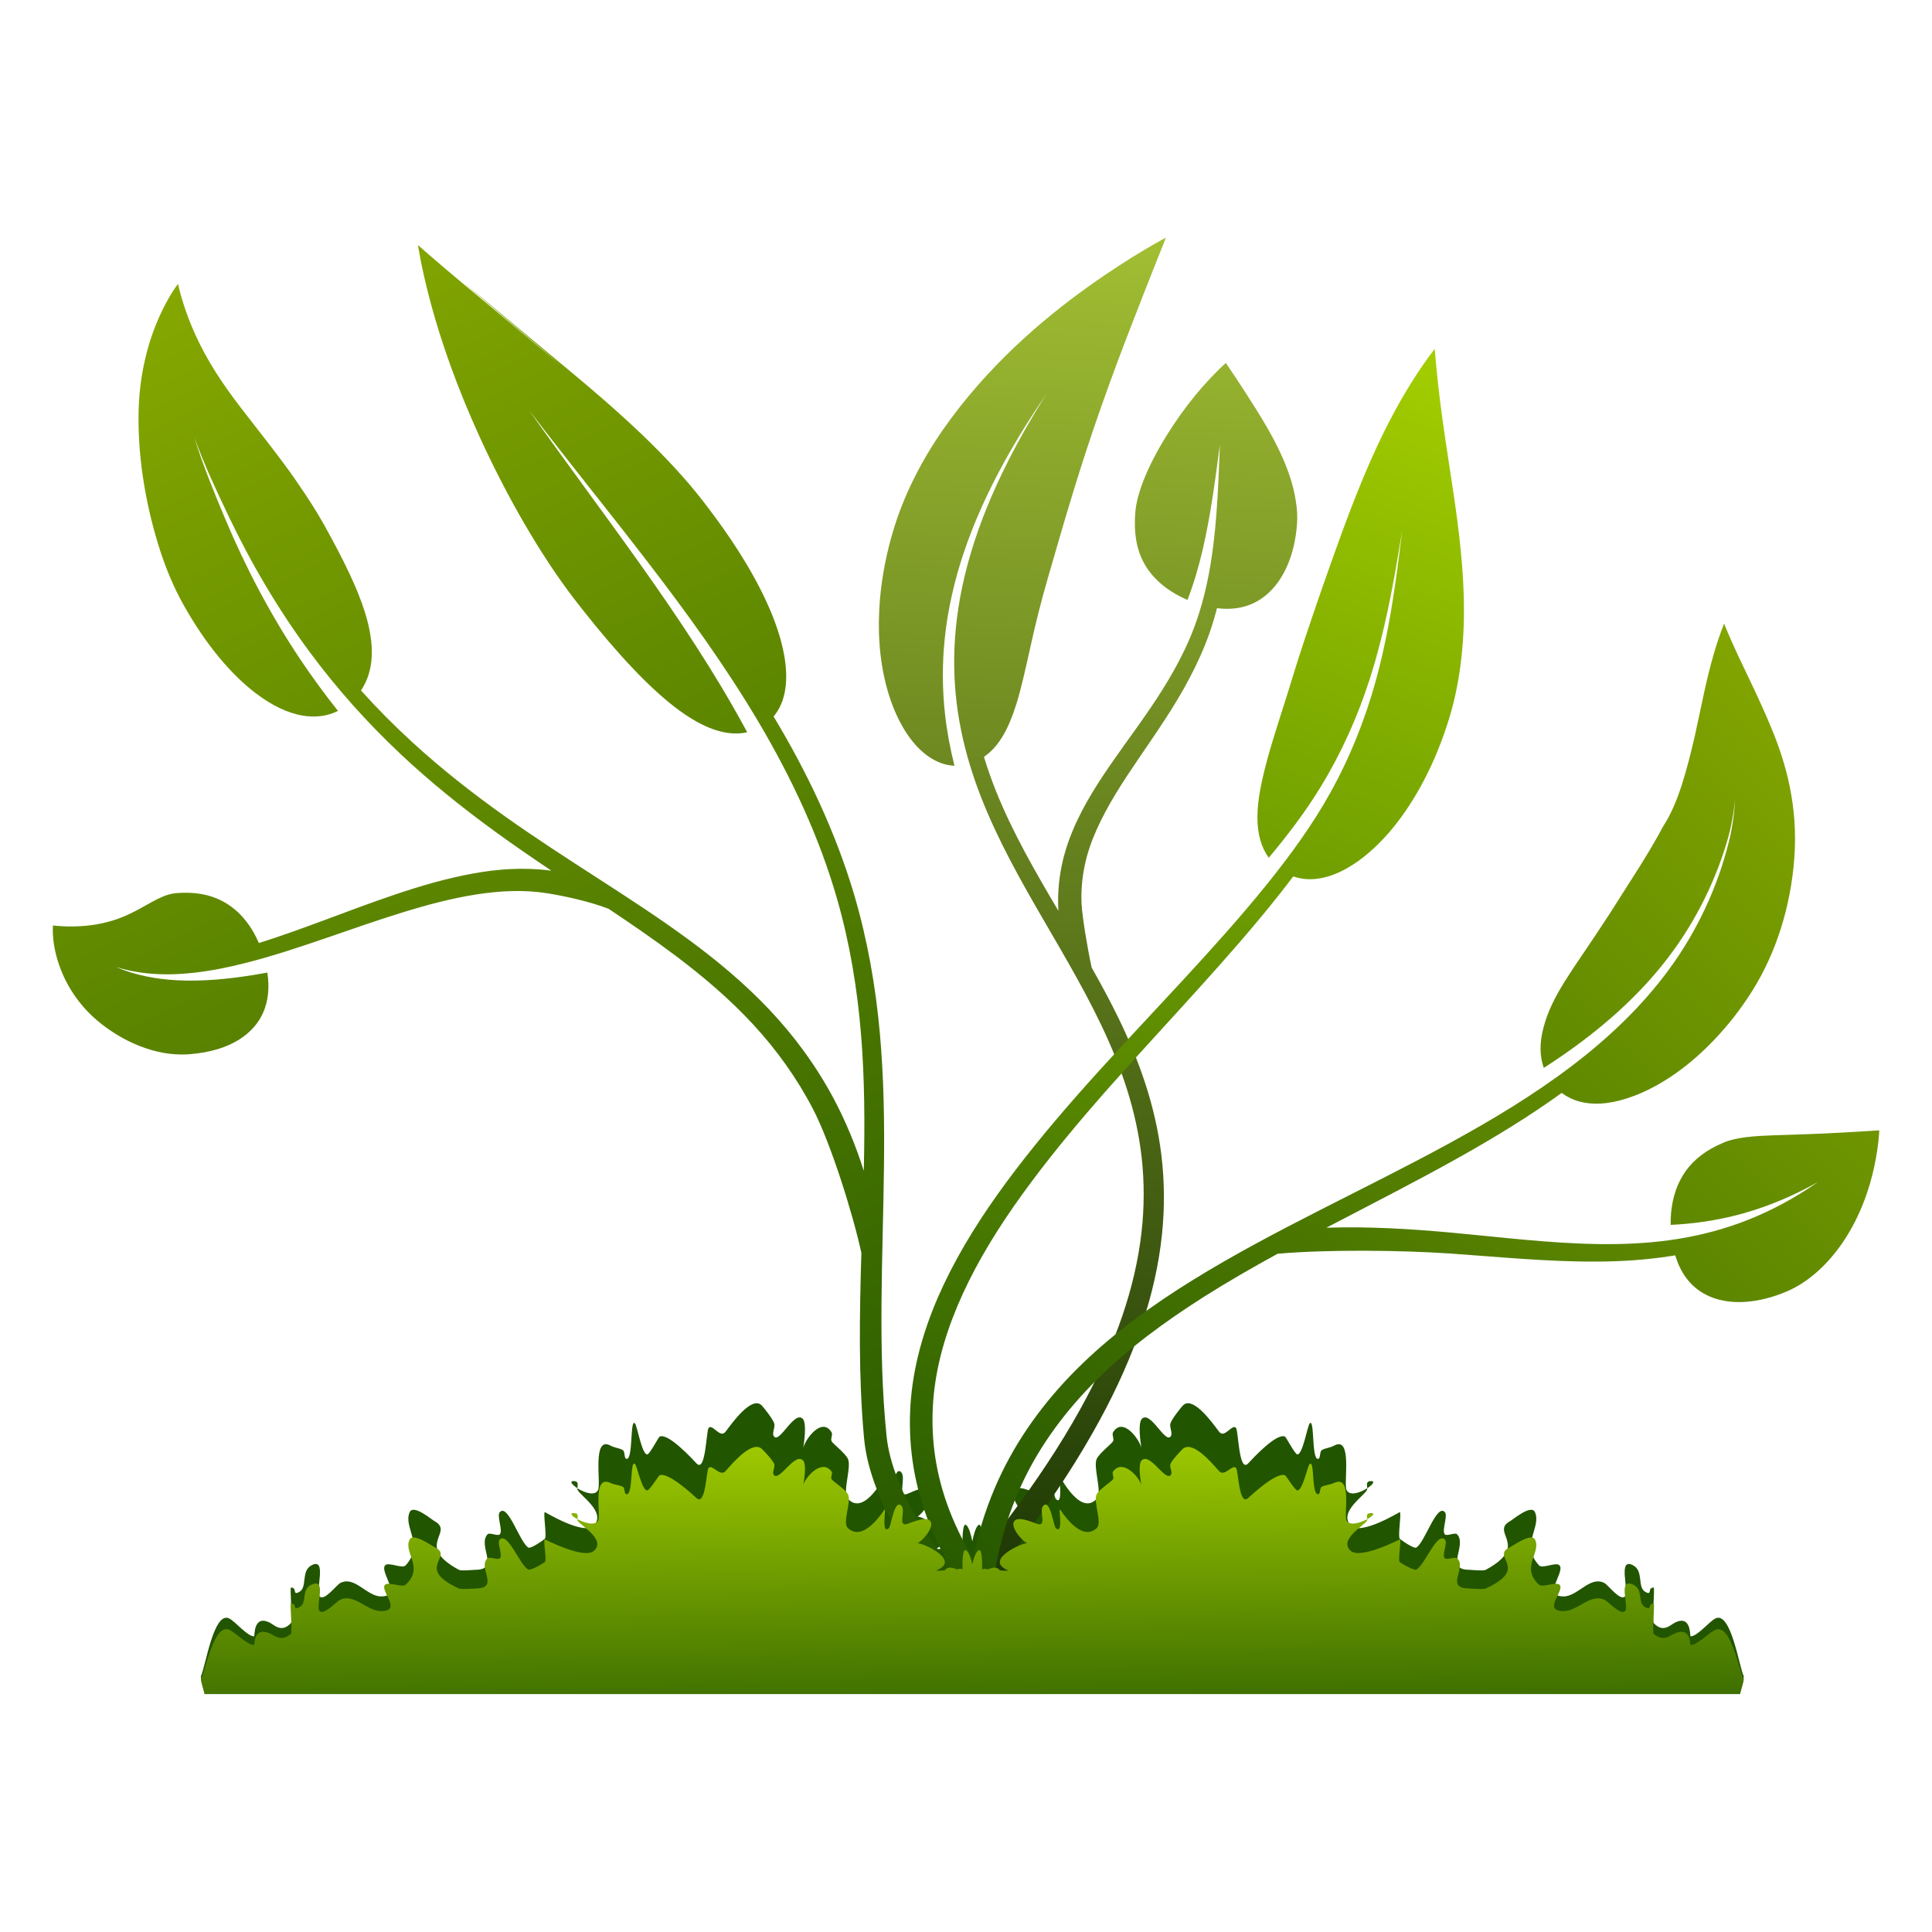 <?xml version="1.0" encoding="UTF-8" standalone="no"?>
<!-- Created with Inkscape (http://www.inkscape.org/) -->

<svg
   xmlns:dc="http://purl.org/dc/elements/1.1/"
   xmlns:cc="http://creativecommons.org/ns#"
   xmlns:rdf="http://www.w3.org/1999/02/22-rdf-syntax-ns#"
   xmlns:svg="http://www.w3.org/2000/svg"
   xmlns="http://www.w3.org/2000/svg"
   xmlns:xlink="http://www.w3.org/1999/xlink"
   xmlns:sodipodi="http://sodipodi.sourceforge.net/DTD/sodipodi-0.dtd"
   xmlns:inkscape="http://www.inkscape.org/namespaces/inkscape"
   width="500mm"
   height="500mm"
   viewBox="0 0 1771.653 1771.653"
   id="svg2"
   version="1.1"
   inkscape:version="0.91 r13725"
   sodipodi:docname="growing_grow_110120173.svg">
  <defs
     id="defs4">
    <inkscape:path-effect
       effect="skeletal"
       id="path-effect11312"
       is_visible="true"
       pattern="m 333.495,-1.648 c -38.238,0 -55.037,13.628 -58.406,31.64 l 108.955,7.095 -2.934,0.191 0.07,-0.005 -341.617,-0.035 0.492,11.813 235.094,-4.262 0.095,0.463 0.009,-0.001 c 3.702,17.628 20.553,30.873 58.243,30.873 43.224,0 107.404,-38.886 107.404,-38.886 0,0 -64.18,-38.886 -107.404,-38.886 z"
       copytype="single_stretched"
       prop_scale="1"
       scale_y_rel="false"
       spacing="0"
       normal_offset="0"
       tang_offset="0"
       prop_units="false"
       vertical_pattern="false"
       fuse_tolerance="0" />
    <inkscape:path-effect
       effect="skeletal"
       id="path-effect11303"
       is_visible="true"
       pattern="m 288.988,3.297 c -38.238,0 -55.037,13.628 -58.406,31.64 l 108.955,7.095 -2.934,0.191 0.07,-0.005 -341.617,-0.035 0.492,11.813 235.094,-4.262 0.095,0.463 0.009,-10e-4 c 3.702,17.628 20.553,30.873 58.243,30.873 43.224,0 107.404,-38.886 107.404,-38.886 0,0 -64.18,-38.886 -107.404,-38.886 z"
       copytype="single_stretched"
       prop_scale="1"
       scale_y_rel="false"
       spacing="0"
       normal_offset="0"
       tang_offset="0"
       prop_units="false"
       vertical_pattern="false"
       fuse_tolerance="0" />
    <inkscape:path-effect
       effect="skeletal"
       id="path-effect11222"
       is_visible="true"
       pattern="m -505.675,454.588 c -38.238,0 -55.037,13.628 -58.406,31.64 l 108.955,7.095 -2.934,0.191 0.07,-0.005 -341.617,-0.035 0.492,11.813 235.094,-4.262 0.095,0.463 0.009,-10e-4 c 3.702,17.628 20.553,30.873 58.243,30.873 43.224,0 107.404,-38.886 107.404,-38.886 0,0 -64.18,-38.886 -107.404,-38.886 z"
       copytype="single_stretched"
       prop_scale="1"
       scale_y_rel="false"
       spacing="0"
       normal_offset="0"
       tang_offset="0"
       prop_units="false"
       vertical_pattern="false"
       fuse_tolerance="0" />
    <inkscape:path-effect
       effect="spiro"
       id="path-effect11220"
       is_visible="true" />
    <inkscape:path-effect
       fuse_tolerance="0"
       vertical_pattern="false"
       prop_units="false"
       tang_offset="0"
       normal_offset="0"
       spacing="0"
       scale_y_rel="false"
       prop_scale="1"
       copytype="single_stretched"
       pattern="m -797.078,463.913 c -38.238,0 -55.037,13.628 -58.406,31.64 l 108.955,7.095 -2.934,0.191 0.07,-0.005 -341.617,-0.035 0.492,11.813 235.094,-4.262 0.095,0.463 0.009,-0.001 c 3.702,17.628 20.553,30.873 58.243,30.873 43.224,0 107.404,-38.886 107.404,-38.886 0,0 -64.18,-38.886 -107.404,-38.886 z"
       is_visible="true"
       id="path-effect11216"
       effect="skeletal" />
    <inkscape:path-effect
       is_visible="true"
       id="path-effect11214"
       effect="spiro" />
    <inkscape:path-effect
       effect="skeletal"
       id="path-effect11205"
       is_visible="true"
       pattern="m -675.855,487.225 c -38.238,0 -55.037,13.628 -58.406,31.64 l 108.955,7.095 -2.934,0.191 0.07,-0.005 -341.617,-0.035 0.492,11.813 235.094,-4.262 0.095,0.463 0.009,-10e-4 c 3.702,17.628 20.553,30.873 58.243,30.873 43.224,0 107.404,-38.886 107.404,-38.886 0,0 -64.18,-38.886 -107.404,-38.886 z"
       copytype="single_stretched"
       prop_scale="1"
       scale_y_rel="false"
       spacing="0"
       normal_offset="0"
       tang_offset="0"
       prop_units="false"
       vertical_pattern="false"
       fuse_tolerance="0" />
    <inkscape:path-effect
       effect="spiro"
       id="path-effect11203"
       is_visible="true" />
    <inkscape:path-effect
       effect="skeletal"
       id="path-effect11194"
       is_visible="true"
       pattern="m 247.309,-37.3 c -38.238,0 -55.037,13.628 -58.406,31.64 l 108.955,7.095 -2.934,0.191 0.07,-0.005 -341.617,-0.035 0.492,11.813 235.094,-4.262 0.095,0.463 0.009,-0.001 c 3.702,17.628 20.553,30.873 58.243,30.873 43.224,0 107.404,-38.886 107.404,-38.886 0,0 -64.18,-38.886 -107.404,-38.886 z"
       copytype="single_stretched"
       prop_scale="1"
       scale_y_rel="false"
       spacing="0"
       normal_offset="0"
       tang_offset="0"
       prop_units="false"
       vertical_pattern="false"
       fuse_tolerance="0" />
    <inkscape:path-effect
       effect="spiro"
       id="path-effect11192"
       is_visible="true" />
    <inkscape:path-effect
       effect="skeletal"
       id="path-effect11183"
       is_visible="true"
       pattern="m 349.882,-305.39 c -38.238,0 -55.037,13.628 -58.406,31.64 l 108.955,7.095 -2.934,0.191 0.07,-0.005 -341.617,-0.035 0.492,11.813 235.094,-4.262 0.095,0.463 0.009,-10e-4 c 3.702,17.628 20.553,30.873 58.243,30.873 43.224,0 107.404,-38.886 107.404,-38.886 0,0 -64.18,-38.886 -107.404,-38.886 z"
       copytype="single_stretched"
       prop_scale="1"
       scale_y_rel="false"
       spacing="0"
       normal_offset="0"
       tang_offset="0"
       prop_units="false"
       vertical_pattern="false"
       fuse_tolerance="0" />
    <inkscape:path-effect
       effect="spiro"
       id="path-effect11181"
       is_visible="true" />
    <inkscape:path-effect
       effect="skeletal"
       id="path-effect11172"
       is_visible="true"
       pattern="m -74.4,-338.027 c -38.238,0 -55.037,13.628 -58.406,31.64 l 108.955,7.095 -2.934,0.191 0.07,-0.005 -341.617,-0.035 0.492,11.813 235.094,-4.262 0.095,0.463 0.009,-10e-4 c 3.702,17.628 20.553,30.873 58.243,30.873 43.224,0 107.404,-38.886 107.404,-38.886 0,0 -64.18,-38.886 -107.404,-38.886 z"
       copytype="single_stretched"
       prop_scale="1"
       scale_y_rel="false"
       spacing="0"
       normal_offset="0"
       tang_offset="0"
       prop_units="false"
       vertical_pattern="false"
       fuse_tolerance="0" />
    <inkscape:path-effect
       effect="spiro"
       id="path-effect11170"
       is_visible="true" />
    <inkscape:path-effect
       effect="skeletal"
       id="path-effect11161"
       is_visible="true"
       pattern="m 321.908,480.231 c -38.238,0 -55.037,13.628 -58.406,31.64 l 108.955,7.095 -2.934,0.191 0.07,-0.005 -341.617,-0.035 0.492,11.813 235.094,-4.262 0.095,0.463 0.009,-0.001 c 3.702,17.628 20.553,30.873 58.243,30.873 43.224,0 107.404,-38.886 107.404,-38.886 0,0 -64.18,-38.886 -107.404,-38.886 z"
       copytype="single_stretched"
       prop_scale="1"
       scale_y_rel="false"
       spacing="0"
       normal_offset="0"
       tang_offset="0"
       prop_units="false"
       vertical_pattern="false"
       fuse_tolerance="0" />
    <inkscape:path-effect
       effect="spiro"
       id="path-effect11159"
       is_visible="true" />
    <inkscape:path-effect
       effect="skeletal"
       id="path-effect11150"
       is_visible="true"
       pattern="m -60.412,-829.915 c -38.238,0 -55.037,13.628 -58.406,31.64 l 108.955,7.095 -2.934,0.191 0.07,-0.005 -341.617,-0.035 0.492,11.813 235.094,-4.262 0.095,0.463 0.009,-10e-4 c 3.702,17.628 20.553,30.873 58.243,30.873 43.224,0 107.404,-38.886 107.404,-38.886 0,0 -64.18,-38.886 -107.404,-38.886 z"
       copytype="single_stretched"
       prop_scale="1"
       scale_y_rel="false"
       spacing="0"
       normal_offset="0"
       tang_offset="0"
       prop_units="false"
       vertical_pattern="false"
       fuse_tolerance="0" />
    <inkscape:path-effect
       effect="spiro"
       id="path-effect11148"
       is_visible="true" />
    <inkscape:path-effect
       effect="skeletal"
       id="path-effect11139"
       is_visible="true"
       pattern="m -370.465,-368.333 c -38.238,0 -55.037,13.628 -58.406,31.64 l 108.955,7.095 -2.934,0.191 0.07,-0.005 -341.617,-0.035 0.492,11.813 235.094,-4.262 0.095,0.463 0.009,-10e-4 c 3.702,17.628 20.553,30.873 58.243,30.873 43.224,0 107.404,-38.886 107.404,-38.886 0,0 -64.18,-38.886 -107.404,-38.886 z"
       copytype="single_stretched"
       prop_scale="1"
       scale_y_rel="false"
       spacing="0"
       normal_offset="0"
       tang_offset="0"
       prop_units="false"
       vertical_pattern="false"
       fuse_tolerance="0" />
    <inkscape:path-effect
       effect="spiro"
       id="path-effect11137"
       is_visible="true" />
    <inkscape:path-effect
       effect="skeletal"
       id="path-effect11128"
       is_visible="true"
       pattern="m 293.933,0 c -38.238,0 -55.037,13.628 -58.406,31.64 l 108.955,7.095 -2.934,0.191 0.07,-0.005 L 0,38.886 0.492,50.699 235.586,46.437 l 0.095,0.463 0.009,-10e-4 c 3.702,17.628 20.553,30.873 58.243,30.873 43.224,0 107.404,-38.886 107.404,-38.886 0,0 -64.18,-38.886 -107.404,-38.886 z"
       copytype="single_stretched"
       prop_scale="1"
       scale_y_rel="false"
       spacing="0"
       normal_offset="0"
       tang_offset="0"
       prop_units="false"
       vertical_pattern="false"
       fuse_tolerance="0" />
    <inkscape:path-effect
       effect="skeletal"
       id="path-effect3458"
       is_visible="true"
       pattern="M 0,41.903 1e-5,0 321.736,20.951 Z"
       copytype="single_stretched"
       prop_scale="1"
       scale_y_rel="false"
       spacing="0"
       normal_offset="0"
       tang_offset="0"
       prop_units="false"
       vertical_pattern="false"
       fuse_tolerance="0" />
    <inkscape:path-effect
       effect="skeletal"
       id="path-effect3439"
       is_visible="true"
       pattern="m 132.98,633.411 -371.509,-10e-6 185.754,-321.736 z"
       copytype="single_stretched"
       prop_scale="1"
       scale_y_rel="false"
       spacing="0"
       normal_offset="0"
       tang_offset="0"
       prop_units="false"
       vertical_pattern="false"
       fuse_tolerance="0" />
    <inkscape:path-effect
       effect="skeletal"
       id="path-effect3421"
       is_visible="true"
       pattern="m 284.754,-107.4 c -38.238,0 -55.037,13.628 -58.406,31.64 l 108.955,7.095 -2.934,0.191 0.07,-0.005 -157.451,-0.035 0.492,11.813 50.928,-4.262 0.095,0.463 0.009,-0.001 c 3.702,17.628 20.553,30.873 58.243,30.873 43.224,0 78.264,-38.886 78.264,-38.886 5e-5,0 -35.04,-38.886 -78.264,-38.886 z"
       copytype="single_stretched"
       prop_scale="1"
       scale_y_rel="false"
       spacing="0"
       normal_offset="0"
       tang_offset="0"
       prop_units="false"
       vertical_pattern="false"
       fuse_tolerance="0" />
    <inkscape:path-effect
       effect="skeletal"
       id="path-effect3412"
       is_visible="true"
       pattern="m 283.828,-146.286 c -38.238,0 -55.037,13.628 -58.406,31.64 l 108.955,7.095 -2.934,0.191 0.07,-0.005 -157.451,-0.035 0.492,11.813 50.928,-4.262 0.095,0.463 0.009,-0.001 c 3.702,17.628 20.553,30.873 58.243,30.873 43.224,0 78.264,-38.886 78.264,-38.886 5e-5,0 -35.04,-38.886 -78.264,-38.886 z"
       copytype="single_stretched"
       prop_scale="1"
       scale_y_rel="false"
       spacing="0"
       normal_offset="0"
       tang_offset="0"
       prop_units="false"
       vertical_pattern="false"
       fuse_tolerance="0" />
    <inkscape:path-effect
       effect="skeletal"
       id="path-effect3403"
       is_visible="true"
       pattern="m 354.27,31.479 c -38.238,0 -55.037,13.628 -58.406,31.64 l 108.955,7.095 -2.934,0.191 0.07,-0.005 -157.451,-0.035 0.492,11.813 50.928,-4.262 0.095,0.463 0.009,-0.001 c 3.702,17.628 20.553,30.873 58.243,30.873 43.224,0 78.264,-38.886 78.264,-38.886 5e-5,0 -35.04,-38.886 -78.264,-38.886 z"
       copytype="single_stretched"
       prop_scale="1"
       scale_y_rel="false"
       spacing="0"
       normal_offset="0"
       tang_offset="0"
       prop_units="false"
       vertical_pattern="false"
       fuse_tolerance="0" />
    <inkscape:path-effect
       effect="skeletal"
       id="path-effect3394"
       is_visible="true"
       pattern="m 314.532,-153.888 c -38.238,0 -55.037,13.628 -58.406,31.64 l 108.955,7.095 -2.934,0.191 0.07,-0.005 -157.451,-0.035 0.492,11.813 50.928,-4.262 0.095,0.463 0.009,-0.001 c 3.702,17.628 20.553,30.873 58.243,30.873 43.224,0 78.264,-38.886 78.264,-38.886 5e-5,0 -35.04,-38.886 -78.264,-38.886 z"
       copytype="single_stretched"
       prop_scale="1"
       scale_y_rel="false"
       spacing="0"
       normal_offset="0"
       tang_offset="0"
       prop_units="false"
       vertical_pattern="false"
       fuse_tolerance="0" />
    <inkscape:path-effect
       effect="skeletal"
       id="path-effect3373"
       is_visible="true"
       pattern="m 146.993,-66.662 c -71.924,0 -103.522,25.634 -109.859,59.514 L 242.073,6.198 37.034,19.551 c 6.094,34.155 37.641,60.072 109.959,60.072 81.303,0 147.211,-73.143 147.211,-73.143 0,0 -65.908,-73.143 -147.211,-73.143 z"
       copytype="single_stretched"
       prop_scale="1"
       scale_y_rel="false"
       spacing="0"
       normal_offset="0"
       tang_offset="0"
       prop_units="false"
       vertical_pattern="false"
       fuse_tolerance="0" />
    <inkscape:path-effect
       effect="skeletal"
       id="path-effect3364"
       is_visible="true"
       pattern="m 154.4,-73.143 c -71.924,0 -103.522,25.634 -109.859,59.514 L 249.48,-0.283 44.441,13.07 c 6.094,34.155 37.641,60.072 109.959,60.072 81.303,0 147.211,-73.143 147.211,-73.143 0,0 -65.908,-73.143 -147.211,-73.143 z"
       copytype="single_stretched"
       prop_scale="1"
       scale_y_rel="false"
       spacing="0"
       normal_offset="0"
       tang_offset="0"
       prop_units="false"
       vertical_pattern="false"
       fuse_tolerance="0" />
    <inkscape:path-effect
       effect="skeletal"
       id="path-effect3355"
       is_visible="true"
       pattern="m 173.843,-121.288 c -71.924,0 -103.522,25.634 -109.859,59.514 l 204.939,13.346 -205.039,13.354 c 6.094,34.155 37.641,60.072 109.959,60.072 81.303,0 147.211,-73.143 147.211,-73.143 0,0 -65.908,-73.143 -147.211,-73.143 z"
       copytype="single_stretched"
       prop_scale="1"
       scale_y_rel="false"
       spacing="0"
       normal_offset="0"
       tang_offset="0"
       prop_units="false"
       vertical_pattern="false"
       fuse_tolerance="0" />
    <linearGradient
       inkscape:collect="always"
       xlink:href="#linearGradient11503"
       id="linearGradient11509"
       x1="91.623"
       y1="-877.449"
       x2="53.447"
       y2="-121.559"
       gradientUnits="userSpaceOnUse" />
    <linearGradient
       inkscape:collect="always"
       id="linearGradient11503">
      <stop
         style="stop-color:#abc837;stop-opacity:1"
         offset="0"
         id="stop11505" />
      <stop
         style="stop-color:#112b00;stop-opacity:1"
         offset="1"
         id="stop11507" />
    </linearGradient>
    <linearGradient
       inkscape:collect="always"
       xlink:href="#linearGradient11495"
       id="linearGradient11501"
       x1="292.049"
       y1="-801.097"
       x2="57.264"
       y2="-150.191"
       gradientUnits="userSpaceOnUse" />
    <linearGradient
       inkscape:collect="always"
       id="linearGradient11495">
      <stop
         style="stop-color:#aad400;stop-opacity:1"
         offset="0"
         id="stop11497" />
      <stop
         style="stop-color:#225500;stop-opacity:1"
         offset="1"
         id="stop11499" />
    </linearGradient>
    <linearGradient
       inkscape:collect="always"
       xlink:href="#linearGradient11487"
       id="linearGradient11493"
       x1="-288.231"
       y1="-846.908"
       x2="36.267"
       y2="-155.917"
       gradientUnits="userSpaceOnUse" />
    <linearGradient
       inkscape:collect="always"
       id="linearGradient11487">
      <stop
         style="stop-color:#88aa00;stop-opacity:1"
         offset="0"
         id="stop11489" />
      <stop
         style="stop-color:#225500;stop-opacity:1"
         offset="1"
         id="stop11491" />
    </linearGradient>
    <linearGradient
       inkscape:collect="always"
       xlink:href="#linearGradient11487"
       id="linearGradient11517"
       x1="494.383"
       y1="-610.215"
       x2="41.994"
       y2="-155.917"
       gradientUnits="userSpaceOnUse" />
    <linearGradient
       inkscape:collect="always"
       xlink:href="#linearGradient10951"
       id="linearGradient11529"
       gradientUnits="userSpaceOnUse"
       x1="296.182"
       y1="856.105"
       x2="294.596"
       y2="702.253"
       gradientTransform="matrix(1.143,0,0,1.143,-356.689,-1232.366)" />
    <linearGradient
       inkscape:collect="always"
       id="linearGradient10951">
      <stop
         style="stop-color:#225500;stop-opacity:1;"
         offset="0"
         id="stop10953" />
      <stop
         style="stop-color:#aad400;stop-opacity:1"
         offset="1"
         id="stop10955" />
    </linearGradient>
  </defs>
  <sodipodi:namedview
     id="base"
     pagecolor="#ffffff"
     bordercolor="#666666"
     borderopacity="1.0"
     inkscape:pageopacity="0.0"
     inkscape:pageshadow="2"
     inkscape:zoom="0.21731111"
     inkscape:cx="885.82677"
     inkscape:cy="885.82677"
     inkscape:document-units="px"
     inkscape:current-layer="layer1"
     showgrid="false"
     inkscape:snap-bbox="true"
     inkscape:bbox-paths="true"
     inkscape:bbox-nodes="true"
     inkscape:snap-bbox-edge-midpoints="true"
     inkscape:snap-bbox-midpoints="true"
     inkscape:object-paths="true"
     inkscape:object-nodes="false"
     inkscape:snap-global="false"
     inkscape:window-width="1280"
     inkscape:window-height="977"
     inkscape:window-x="-4"
     inkscape:window-y="-4"
     inkscape:window-maximized="1" />
  <g
     inkscape:label="Camada 1"
     inkscape:groupmode="layer"
     id="layer1"
     transform="translate(0,719.291)">
    <g
       transform="matrix(1.907,0,0,1.907,692.425,1397.509)"
       id="g11544">
      <path
         style="opacity:1;fill:#225500;fill-opacity:1;fill-rule:nonzero;stroke:none;stroke-width:3;stroke-linecap:round;stroke-linejoin:miter;stroke-miterlimit:4;stroke-dasharray:none;stroke-dashoffset:0;stroke-opacity:1"
         d="m 0.472,-435.235 c -5.621,0.4 -13.697,12.623 -14.914,13.941 -2.565,2.779 -6.045,-4.115 -7.875,-2.133 -1.211,1.312 -1.352,22.003 -5.908,17.067 -1.635,-1.772 -13.712,-14.975 -17.725,-12.801 -0.488,0.264 -4.795,8.533 -5.906,8.533 -2.604,0 -4.852,-13.787 -5.908,-14.932 -2.435,-2.638 -0.843,17.064 -3.941,17.064 -1.468,0 -0.656,-3.554 -1.969,-4.266 -1.819,-0.986 -3.896,-1.044 -5.906,-2.133 -8.872,-4.806 -4.43,18.131 -5.908,21.335 -1.444,3.128 -6.635,1.327 -9.957,-0.814 -0.008,0.304 0.006,0.59 0.109,0.814 1.314,2.848 13.774,10.682 7.879,17.069 -4.705,5.098 -23.38,-6.403 -23.631,-6.403 -0.95,0 1.042,11.674 0,12.803 -0.522,0.565 -6.728,4.889 -7.879,4.266 -4.118,-2.231 -9.825,-21.359 -13.785,-17.069 -1.641,1.778 1.641,8.893 0,10.671 -0.985,1.067 -4.924,-1.067 -5.908,0 -4.976,5.391 6.273,17.069 -5.908,17.069 -0.876,0 -6.655,0.662 -7.877,0 -21.741,-11.777 -1.686,-17.982 -11.816,-23.47 -1.355,-0.734 -10.02,-8.159 -11.814,-4.27 -3.328,7.211 7.216,15.652 -1.971,25.605 -1.641,1.778 -8.205,-1.778 -9.846,0 -2.87,3.109 8.621,14.934 -1.969,14.934 -6.871,0 -12.785,-10.143 -19.693,-6.401 -1.751,0.948 -7.603,8.83 -9.846,6.401 -2.193,-2.376 3.819,-19.138 -3.941,-14.934 -5.201,2.817 -1.753,10.551 -5.906,12.801 -3.441,1.864 -0.737,-2.133 -3.939,-2.133 -0.587,0 0.817,16.184 0,17.069 -4.442,4.813 -7.928,1.039 -9.846,0 -8.387,-4.543 -7.514,6.398 -7.879,6.398 -3.252,0 -8.786,-6.893 -11.814,-8.533 -7.622,-4.129 -11.556,23.382 -13.785,27.737 0,1.277 0.905,4.796 1.855,8.531 l 282.785,0 22.152,0 2.92,0 0.957,0 1.957,0 11.34,0 0.102,0 93.803,0 0.102,0 11.338,0 1.957,0 0.959,0 2.92,0 22.152,0 282.785,0 c 0.951,-3.735 1.855,-7.254 1.855,-8.531 -2.229,-4.355 -6.165,-31.866 -13.787,-27.737 -3.029,1.641 -8.563,8.533 -11.814,8.533 -0.365,0 0.509,-10.942 -7.879,-6.398 -1.918,1.039 -5.404,4.813 -9.846,0 -0.817,-0.885 0.587,-17.069 0,-17.069 -3.203,0 -0.496,3.997 -3.938,2.133 -4.153,-2.25 -0.707,-9.984 -5.908,-12.801 -7.761,-4.204 -1.746,12.558 -3.939,14.934 -2.242,2.429 -8.095,-5.452 -9.846,-6.401 -6.908,-3.742 -12.822,6.401 -19.693,6.401 -10.59,0 0.901,-11.825 -1.969,-14.934 -1.641,-1.778 -8.205,1.778 -9.846,0 -9.187,-9.953 1.356,-18.393 -1.973,-25.605 -1.795,-3.889 -10.459,3.536 -11.814,4.27 -10.13,5.487 9.924,11.693 -11.816,23.47 -1.222,0.662 -7.001,0 -7.877,0 -12.181,0 -0.931,-11.678 -5.906,-17.069 -0.985,-1.067 -4.926,1.067 -5.91,0 -1.641,-1.778 1.641,-8.893 0,-10.671 -3.96,-4.29 -9.665,14.838 -13.783,17.069 -1.151,0.623 -7.357,-3.7 -7.879,-4.266 -1.042,-1.129 0.95,-12.803 0,-12.803 -0.251,0 -18.927,11.501 -23.633,6.403 -5.895,-6.387 6.565,-14.221 7.879,-17.069 0.103,-0.224 0.117,-0.509 0.109,-0.814 -3.322,2.141 -8.513,3.942 -9.957,0.814 -1.478,-3.204 2.966,-26.14 -5.906,-21.335 -2.011,1.089 -4.089,1.147 -5.908,2.133 -1.313,0.711 -0.501,4.266 -1.969,4.266 -3.099,0 -1.506,-19.702 -3.941,-17.064 -1.056,1.144 -3.302,14.932 -5.906,14.932 -1.111,0 -5.42,-8.269 -5.908,-8.533 -4.013,-2.174 -16.089,11.03 -17.725,12.801 -4.556,4.936 -4.695,-15.755 -5.906,-17.067 -1.83,-1.982 -5.312,4.911 -7.877,2.133 -1.217,-1.318 -9.292,-13.539 -14.912,-13.941 l -0.002,0 c -1.04,-0.073 -1.996,0.257 -2.809,1.138 -0.617,0.668 -5.211,6.264 -5.91,8.536 -0.623,2.024 1.393,4.892 0,6.401 -2.757,2.986 -9.798,-12.851 -13.783,-8.533 -1.914,2.074 -0.623,11.297 -0.186,13.858 -1.234,-4.577 -9.029,-14.888 -13.602,-7.458 -0.728,1.183 0.587,2.993 0,4.266 -0.566,1.227 -6.582,5.728 -7.877,8.533 -1.869,4.049 2.841,16.127 0,19.204 -7.871,8.527 -17.462,-10.668 -17.723,-10.668 -0.612,0 1.705,14.651 -1.971,10.668 -1.06,-1.149 -2.601,-16.382 -5.906,-12.801 -2.367,2.564 1.378,10.666 -1.969,10.666 -1.603,0 -9.206,-4.963 -11.818,-2.133 -2.815,3.05 3.427,11.459 5.908,12.803 -2.869,0 -20.229,9.307 -9.846,14.932 1.842,0.998 -0.616,0.727 -3.41,0.398 -0.012,-0.144 -0.02,-0.377 -0.039,-0.398 -1.562,-1.692 -3.527,-1.235 -5.432,-0.133 -1.065,-0.229 -2.188,-0.605 -2.895,0.103 0.071,-4.1 0.052,-12.871 -2.01,-10.636 -1.209,1.31 -2.084,4.535 -2.709,7.655 -0.625,-3.121 -1.498,-6.346 -2.707,-7.655 -2.062,-2.234 -2.081,6.537 -2.01,10.636 -0.706,-0.709 -1.831,-0.33 -2.896,-0.101 -1.904,-1.102 -3.869,-1.562 -5.432,0.131 -0.019,0.02 -0.027,0.253 -0.039,0.398 -2.795,0.329 -5.253,0.6 -3.41,-0.398 10.383,-5.624 -6.977,-14.932 -9.846,-14.932 2.481,-1.344 8.723,-9.753 5.908,-12.803 -2.612,-2.83 -10.213,2.133 -11.816,2.133 -3.347,0 0.398,-8.102 -1.969,-10.666 -3.305,-3.581 -4.848,11.652 -5.908,12.801 -3.676,3.982 -1.357,-10.668 -1.969,-10.668 -0.26,0 -9.854,19.195 -17.725,10.668 -2.841,-3.077 1.869,-15.155 0,-19.204 -1.294,-2.805 -7.311,-7.306 -7.877,-8.533 -0.587,-1.272 0.728,-3.082 0,-4.266 -4.572,-7.43 -12.368,2.881 -13.602,7.458 0.437,-2.561 1.731,-11.784 -0.184,-13.858 -3.985,-4.317 -11.027,11.52 -13.783,8.533 -1.393,-1.509 0.623,-4.377 0,-6.401 -0.699,-2.272 -5.294,-7.868 -5.91,-8.536 -0.813,-0.881 -1.77,-1.212 -2.811,-1.138 z M 294.359,-394.373 c 2.527,-1.628 3.976,-3.452 1.859,-3.452 -2.693,0 -1.896,2.023 -1.859,3.452 z m -379.805,0 c 0.037,-1.429 0.833,-3.452 -1.859,-3.452 -2.117,0 -0.668,1.823 1.859,3.452 z"
         id="path11540"
         inkscape:connector-curvature="0" />
      <g
         transform="translate(55.356,-167.976)"
         id="g11519">
        <path
           inkscape:connector-curvature="0"
           style="opacity:1;fill:url(#linearGradient11509);fill-opacity:1;fill-rule:nonzero;stroke:none;stroke-width:3;stroke-linecap:round;stroke-linejoin:miter;stroke-miterlimit:4;stroke-dasharray:none;stroke-dashoffset:0;stroke-opacity:1"
           d="m 142.205,-827.768 c 0,0 -15.908,8.227 -37.531,23.678 -22.058,15.761 -48.51,38.347 -69.678,68.662 -10.519,15.15 -18.886,31.626 -23.994,48.779 -0.085,0.284 -0.169,0.568 -0.252,0.852 -5.167,17.663 -6.943,34.059 -6.531,48.277 0.568,18.316 4.907,32.694 10.066,42.594 7.863,15.017 17.82,20.776 26.236,21.107 -2.031,-8.021 -3.562,-16.172 -4.502,-24.4 -1.408,-12.381 -1.442,-24.857 -0.141,-37.141 1.475,-13.873 4.612,-27.438 8.967,-40.496 5.184,-15.542 12.038,-30.378 19.895,-44.555 6.094,-10.995 12.741,-21.613 19.826,-31.916 -6.677,10.561 -12.894,21.402 -18.531,32.57 -7.267,14.395 -13.489,29.348 -18.002,44.83 -3.791,13.004 -6.352,26.386 -7.273,39.9 -0.815,11.962 -0.329,24.012 1.469,35.865 1.689,11.139 4.526,22.091 8.227,32.73 7.265,20.886 17.781,40.476 28.781,59.654 10.976,19.137 22.502,37.998 31.98,57.916 4.718,9.915 8.917,20.089 12.23,30.557 3.383,10.688 5.828,21.683 7.076,32.824 1.339,11.948 1.293,24.046 -0.061,35.992 -1.545,13.639 -4.767,27.064 -9.184,40.061 -5.304,15.609 -12.3,30.613 -20.293,45.031 -9.846,17.76 -21.202,34.654 -33.385,50.9 -5.454,7.273 -10.476,14.918 -14.295,23.168 -3.754,8.111 -6.275,16.863 -6.682,25.791 3.947,-0.105 7.89,-0.15 11.83,-0.137 0.279,-6.859 2.324,-13.937 5.35,-20.793 3.227,-7.264 7.769,-14.273 12.848,-21.24 12.271,-16.667 23.744,-34.095 33.729,-52.48 8.112,-14.928 15.219,-30.57 20.629,-46.932 4.509,-13.635 7.761,-27.795 9.281,-42.254 1.325,-12.676 1.257,-25.501 -0.273,-38.17 -1.436,-11.809 -4.112,-23.377 -7.764,-34.549 -3.576,-10.933 -8.021,-21.453 -12.973,-31.605 -4.015,-8.224 -8.338,-16.206 -12.787,-24.051 -2.045,-9.226 -4.592,-24.847 -4.852,-30.518 -0.3,-6.153 0.2,-12.383 1.482,-18.459 2.363,-11.716 8.059,-23.194 14.809,-34.445 7.165,-11.813 15.665,-23.368 23.695,-35.715 8.441,-12.911 16.219,-26.738 21.549,-41.812 1.365,-3.942 2.55,-7.912 3.58,-11.9 0.155,0.019 0.31,0.038 0.465,0.057 l 0,-0.006 c 8.85,1.037 17.38,-0.885 24.467,-7.508 7.02,-6.561 12.346,-17.65 13.529,-32.717 0.29,-3.689 0.071,-7.502 -0.559,-11.344 -2.387,-16.062 -11.47,-31.95 -19.264,-44.393 -7.772,-12.409 -14.389,-21.988 -14.389,-21.988 0,0 -8.755,7.653 -18.18,19.951 -9.404,12.273 -19.226,28.548 -23.309,42.012 -1.046,3.266 -1.745,6.411 -2.002,9.396 -1.048,12.168 1.185,20.607 5.572,27.242 4.345,6.571 11.195,11.818 19.457,15.334 6.062,-15.511 9.513,-32.648 12.17,-49.902 1.256,-8.213 2.329,-16.497 3.439,-24.771 -0.336,8.306 -0.633,16.615 -1.119,24.908 -1.25,21.336 -3.72,42.86 -11.219,62.869 -5.281,14.092 -13.04,27.132 -21.523,39.566 -8.105,11.88 -16.901,23.289 -24.66,35.4 -7.4,11.551 -13.824,23.916 -17.004,37.262 -1.652,6.936 -2.416,14.083 -2.258,21.211 0.022,0.982 0.062,1.963 0.117,2.943 -1.35,-2.277 -2.713,-4.562 -4.047,-6.836 -11.077,-18.954 -21.568,-37.983 -28.729,-58.047 -1.081,-3.018 -2.09,-6.06 -3.02,-9.121 0.133,-0.094 0.267,-0.188 0.4,-0.281 l -0.006,-0.014 c 6.989,-4.983 11.462,-13.262 15.162,-25.037 2.629,-8.407 4.436,-17.2 7.141,-29.119 2,-8.979 4.462,-19.243 8.02,-31.498 0.057,-0.198 0.114,-0.395 0.172,-0.594 4.239,-14.522 6.434,-22.51 11.586,-39.416 9.417,-30.982 18.792,-56.731 29.037,-83.133 9.281,-23.92 15.998,-40.6 15.998,-40.6 z"
           id="path11404" />
        <path
           style="opacity:1;fill:url(#linearGradient11501);fill-opacity:1;fill-rule:nonzero;stroke:none;stroke-width:3;stroke-linecap:round;stroke-linejoin:miter;stroke-miterlimit:4;stroke-dasharray:none;stroke-dashoffset:0;stroke-opacity:1"
           d="m 204.154,-619.786 c -5.63,18.539 -9.419,29.247 -12.989,42.061 -3.041,11.291 -4.938,20.235 -4.968,28.532 -0.029,8.058 1.787,14.545 5.44,19.618 9.103,-10.842 17.623,-22.064 24.938,-34.034 9.907,-16.177 17.786,-33.731 23.663,-52.02 0,0 0,0 0,0 5.447,-16.94 9.213,-34.521 12.355,-52.222 1.12,-6.309 2.166,-12.637 3.199,-18.968 -0.771,6.363 -1.554,12.723 -2.412,19.074 -2.408,17.819 -5.45,35.586 -10.23,52.919 0,0 -1e-5,2e-5 -1e-5,2e-5 -5.162,18.717 -12.405,36.877 -21.832,53.851 0,0 -1e-5,1e-5 -1e-5,1e-5 -8.734,15.725 -19.393,30.31 -30.688,44.312 0,0 -2e-5,2e-5 -2e-5,2e-5 -12.472,15.46 -25.788,30.219 -39.249,44.828 -27.936,30.319 -56.792,59.93 -81.758,92.74 -11.698,15.373 -22.527,31.472 -31.299,48.684 2e-6,0 -7e-6,1e-5 -7e-6,1e-5 -8.153,15.998 -14.49,33.03 -17.438,50.742 -2.934,17.626 -2.304,35.849 2.028,53.184 5.06,20.244 14.894,39.086 27.098,56.011 3.038,-2.519 6.087,-5.027 9.144,-7.523 -11.445,-15.742 -20.681,-32.951 -25.382,-51.201 -4.135,-15.745 -4.896,-32.481 -2.376,-48.72 2.502,-16.4 8.336,-32.501 15.94,-47.898 8.211,-16.582 18.569,-32.299 29.874,-47.503 24.145,-32.461 52.543,-62.171 80.271,-92.893 0,0 1e-5,-2e-5 1e-5,-2e-5 13.356,-14.784 26.642,-29.812 39.14,-45.615 2.294,-2.897 4.565,-5.825 6.801,-8.788 0.154,0.053 0.308,0.106 0.463,0.159 0,0 0.008,-0.012 0.008,-0.012 5.769,1.923 12.756,1.688 20.768,-1.78 7.893,-3.417 17.34,-10.273 26.884,-21.933 9.921,-12.217 20.027,-29.866 27.043,-53.037 0.722,-2.383 1.385,-4.812 1.99,-7.282 4.698,-19.377 5.625,-39.436 4.486,-58.96 -1.1,-19.331 -4.165,-38.78 -6.57,-54.489 -2.695,-17.658 -4.198,-28.099 -5.494,-39.981 -1.103,-10.117 -1.523,-16.33 -1.523,-16.33 0,0 -3.924,4.802 -9.618,13.629 -5.921,9.178 -12.863,21.417 -20.029,37.386 -7.332,16.283 -13.692,33.364 -20.026,51.23 -5.428,15.176 -12.044,34.62 -15.988,46.889 -0.573,1.799 -1.129,3.58 -1.663,5.339 0,0 -6e-5,-4.7e-4 -6e-5,-4.7e-4 z"
           id="path11413"
           inkscape:connector-curvature="0" />
        <path
           inkscape:connector-curvature="0"
           style="opacity:1;fill:url(#linearGradient11493);fill-opacity:1;fill-rule:nonzero;stroke:none;stroke-width:3;stroke-linecap:round;stroke-linejoin:miter;stroke-miterlimit:4;stroke-dasharray:none;stroke-dashoffset:0;stroke-opacity:1"
           d="m -217.445,-824.16 c 0,0 1.57,11.081 6.234,28.318 4.867,17.985 12.367,39.803 23.6,64.311 12.748,27.891 29.057,56.55 45.713,78.061 1.136,1.468 2.259,2.905 3.369,4.312 17.481,22.231 32.186,37.518 44.203,46.836 12.189,9.452 22.441,13.456 31.275,12.941 1.332,-0.078 2.629,-0.259 3.891,-0.541 -0.239,-0.446 -0.478,-0.891 -0.719,-1.336 -14.832,-27.453 -32.389,-53.664 -50.674,-79.424 -17.612,-24.805 -35.961,-49.206 -53.506,-74.139 18.474,24.224 37.708,47.859 56.285,72.002 19.289,25.068 37.931,50.704 54.045,77.92 15.921,26.89 29.315,55.415 37.902,85.461 6.042,21.141 9.636,42.941 11.422,64.857 1.734,21.29 1.813,42.684 1.35,64.041 -0.011,0.497 -0.028,0.995 -0.039,1.492 -3.781,-11.92 -8.561,-23.57 -14.473,-34.711 -8.391,-15.743 -18.966,-30.161 -31.107,-42.971 -11.87,-12.504 -24.983,-23.438 -38.521,-33.389 -14.093,-10.37 -28.612,-19.788 -42.986,-29.07 -15.289,-9.882 -30.479,-19.666 -45.109,-30.047 -15.783,-11.2 -30.987,-23.121 -45.141,-36.125 -8.523,-7.827 -16.683,-16.055 -24.428,-24.66 0.088,-0.134 0.176,-0.267 0.264,-0.4 l -0.008,-0.008 c 5.927,-9.136 6.626,-21.298 1.553,-37.439 -3.627,-11.478 -9.975,-24.555 -19.412,-41.557 -3.629,-6.538 -7.978,-13.278 -12.678,-20.076 -8.691,-13.097 -25.902,-33.788 -33.357,-44.365 -9.11,-12.677 -15.055,-24.008 -19.145,-34.693 -3.825,-9.992 -5.197,-16.951 -5.197,-16.951 0,0 -4.443,5.428 -9.244,16.268 -4.882,11.021 -9.623,27.123 -9.754,47.078 -0.233,22.018 3.929,44.754 10.252,64.441 2.998,9.311 6.711,18.125 11.129,26.072 11.33,20.379 23.711,34.322 34.758,42.789 16.343,12.506 30.05,13.543 39.777,8.668 -6.381,-8.002 -12.424,-16.254 -18.098,-24.73 -14.354,-21.454 -26.332,-44.26 -36.217,-67.793 -5.374,-12.783 -10.664,-25.717 -14.77,-38.936 4.739,12.987 10.624,25.579 16.596,38.062 10.952,22.893 23.891,44.86 39.002,65.25 12.993,17.532 27.593,33.865 43.486,48.816 14.3,13.453 29.629,25.781 45.506,37.33 8.906,6.479 17.992,12.704 27.133,18.848 -0.152,-0.021 -0.304,-0.048 -0.457,-0.068 -12.72,-1.659 -25.2,-0.786 -36.998,1.367 -12.888,2.316 -25.217,5.932 -37.135,9.945 -12.536,4.207 -24.732,8.863 -36.84,13.344 -9.781,3.613 -19.491,7.137 -29.26,10.182 -0.062,-0.143 -0.124,-0.287 -0.186,-0.43 l -0.004,0.004 c -2.694,-6.141 -6.32,-11.325 -10.83,-15.246 -7.793,-6.781 -17.006,-9.086 -27.979,-8.381 -0.725,0.047 -1.448,0.133 -2.172,0.254 -6.609,1.027 -13.201,6.205 -21.256,9.916 -4.644,2.216 -9.699,3.83 -14.99,4.795 -11.39,2.085 -21.564,0.629 -21.564,0.629 0,0 -1.257,10.073 4.865,23.92 2.866,6.437 7.331,13.346 13.889,19.582 12.044,11.186 28.101,18.447 42.553,18.547 1.451,0.023 2.874,-0.019 4.262,-0.125 20.519,-1.562 31.095,-10.401 35.305,-19.643 2.753,-5.997 3.239,-12.704 2.195,-19.604 -2.326,0.423 -4.66,0.822 -6.998,1.195 -11.964,1.923 -24.228,3.117 -36.375,2.496 -10.191,-0.511 -20.337,-2.464 -29.455,-6.391 9.417,2.985 19.442,3.875 29.32,3.426 11.795,-0.536 23.447,-2.852 34.867,-5.834 12.341,-3.223 24.452,-7.257 36.518,-11.389 12.267,-4.2 24.49,-8.535 36.877,-12.363 11.794,-3.645 23.751,-6.866 35.949,-8.752 11.156,-1.724 22.574,-2.312 33.725,-0.557 7.734,1.217 20.016,3.791 29.658,7.49 11.042,7.377 22.003,14.873 32.602,22.869 13.097,9.881 25.639,20.564 36.785,32.602 11.389,12.3 21.242,26.045 28.953,40.93 8.469,16.348 19.01,49.791 23.213,69.064 -0.896,29.677 -1.425,59.35 1.264,88.891 0.756,8.307 2.942,16.442 5.938,24.227 3.152,8.193 7.204,16.024 11.779,23.516 8.793,14.397 19.452,27.618 31.248,39.678 2.615,-2.958 5.239,-5.907 7.873,-8.848 -11.135,-11.258 -21.177,-23.495 -29.434,-36.744 -4.354,-6.996 -8.179,-14.181 -11.102,-21.588 -2.756,-7.039 -4.79,-14.168 -5.475,-21.225 -4.28,-41.956 -1.759,-85.058 -1.24,-128.664 0.275,-21.524 -0.013,-43.244 -1.975,-64.986 -2.021,-22.396 -5.922,-44.733 -12.33,-66.445 -9.001,-30.361 -22.647,-58.959 -38.756,-85.75 0.105,-0.126 0.21,-0.254 0.314,-0.381 l -0.008,-0.012 c 0.642,-0.791 1.235,-1.636 1.779,-2.537 4.594,-7.598 5.633,-19.322 0.857,-35.527 -4.808,-16.316 -15.317,-36.534 -33.428,-60.574 -1.127,-1.501 -2.284,-3.015 -3.467,-4.543 -17.561,-22.679 -41.646,-43.98 -64.418,-62.896 -148.111,-123.368 91.042,76.827 -50.951,-41.646 -13.277,-11.078 -21.67,-18.533 -21.67,-18.533 z"
           id="path11422" />
        <path
           inkscape:connector-curvature="0"
           style="opacity:1;fill:url(#linearGradient11517);fill-opacity:1;fill-rule:nonzero;stroke:none;stroke-width:3;stroke-linecap:round;stroke-linejoin:miter;stroke-miterlimit:4;stroke-dasharray:none;stroke-dashoffset:0;stroke-opacity:1"
           d="m 410.607,-642.115 c 0,0 -2.386,5.509 -5.184,15.303 -3.687,12.907 -4.95,20.739 -8.969,38.969 -3.672,15.694 -7.867,32.017 -14.936,42.779 -7.809,14.597 -15.656,26.058 -23.158,38.029 -1.828,2.916 -3.637,5.697 -5.383,8.324 -15.402,23.636 -25.159,35.079 -29.291,51.061 -1.868,7.152 -1.778,13.495 0.207,19.129 3.208,-2.062 6.38,-4.176 9.512,-6.35 17.687,-12.285 34.132,-26.472 47.615,-43.287 13.931,-17.344 24.564,-37.584 31,-59.281 1.94,-6.519 3.162,-13.236 3.877,-20.053 -0.419,6.835 -1.351,13.616 -3.014,20.27 -5.51,22.048 -15.331,43.004 -28.764,61.336 -13.002,17.744 -29.15,33.028 -46.66,46.348 -18.246,13.879 -37.953,25.734 -58.059,36.752 -20.717,11.352 -41.906,21.815 -62.953,32.547 -20.795,10.603 -41.495,21.451 -61.344,33.736 -18.963,11.737 -37.191,24.825 -53.23,40.32 -15.667,15.135 -29.109,32.699 -38.613,52.299 -5.013,10.338 -8.944,21.195 -11.791,32.326 -3.125,12.218 -4.951,24.755 -5.699,37.344 3.946,-0.02 7.892,-0.025 11.838,-0.018 0.61,-11.679 2.18,-23.259 4.928,-34.494 2.548,-10.442 6.107,-20.635 10.678,-30.332 8.608,-18.367 21.131,-35.069 35.867,-49.662 15.13,-14.985 32.664,-27.835 51.113,-39.559 11.583,-7.349 23.546,-14.22 35.711,-20.875 24.277,-2.142 59.463,-1.694 82.846,-0.121 23.278,1.602 47.051,4.05 71.24,3.887 11.649,-0.082 23.394,-0.841 35.057,-2.678 0.685,-0.108 1.369,-0.22 2.053,-0.336 0.045,0.149 0.091,0.3 0.137,0.449 l 0.006,-0.002 c 2.325,7.527 6.592,13.986 13.68,17.98 6.999,3.945 17.037,5.535 29.66,2.389 3.249,-0.822 6.64,-1.954 10.129,-3.434 10.637,-4.509 20.068,-13.407 27.156,-23.906 8.347,-12.43 12.691,-25.66 14.943,-36.16 2.212,-10.315 2.395,-17.416 2.395,-17.416 0,0 -7.125,0.48 -17.072,1.035 -14.745,0.823 -17.734,0.769 -33.637,1.346 -9.387,0.334 -17.98,0.903 -24.141,3.516 -2.098,0.89 -4.007,1.814 -5.764,2.793 -6.898,3.9 -11.748,8.81 -15.02,15.084 -3.234,6.202 -4.821,13.637 -4.662,21.691 10.473,-0.494 20.969,-1.955 31.271,-4.568 11.89,-3.01 23.553,-7.57 34.684,-13.404 1.627,-0.853 3.244,-1.732 4.848,-2.637 -1.505,1.048 -3.024,2.074 -4.561,3.076 -10.511,6.855 -21.775,12.575 -33.582,16.826 -10.844,3.905 -22.124,6.561 -33.547,8.109 -11.226,1.521 -22.578,1.992 -33.906,1.824 -23.555,-0.349 -46.983,-3.324 -70.445,-5.477 -20.046,-1.839 -40.212,-3.046 -60.312,-2.385 0.383,-0.201 0.763,-0.405 1.146,-0.605 20.866,-10.916 42.029,-21.645 62.832,-33.324 16.79,-9.417 33.389,-19.495 49.166,-30.896 0.13,0.097 0.259,0.196 0.389,0.293 l 0.012,-0.01 c 4.587,3.372 10.66,5.257 18.373,4.846 14.171,-0.76 39.659,-10.715 64.064,-41.635 3.054,-3.922 6.047,-8.173 8.918,-12.76 11.469,-18.322 18.388,-40.547 20.098,-63.59 1.881,-25.246 -4.147,-45.9 -10.793,-62 -4.71,-11.764 -14.129,-30.886 -16.629,-36.279 -4.115,-8.877 -6.33,-14.482 -6.33,-14.482 z"
           id="path11431" />
      </g>
      <path
         inkscape:connector-curvature="0"
         id="path11527"
         d="m 0.472,-414.24 c -5.621,0.34 -13.697,10.727 -14.914,11.848 -2.565,2.361 -6.045,-3.497 -7.875,-1.812 -1.211,1.115 -1.352,18.699 -5.908,14.504 -1.635,-1.505 -13.712,-12.726 -17.725,-10.879 -0.488,0.225 -4.795,7.252 -5.906,7.252 -2.604,0 -4.852,-11.717 -5.908,-12.689 -2.435,-2.242 -0.843,14.502 -3.941,14.502 -1.468,0 -0.656,-3.021 -1.969,-3.625 -1.819,-0.838 -3.896,-0.887 -5.906,-1.812 -8.872,-4.084 -4.43,15.408 -5.908,18.131 -1.444,2.659 -6.635,1.128 -9.957,-0.691 -0.008,0.258 0.006,0.501 0.109,0.691 1.314,2.42 13.774,9.078 7.879,14.506 -4.705,4.332 -23.38,-5.441 -23.631,-5.441 -0.95,0 1.042,9.921 0,10.881 -0.522,0.48 -6.728,4.155 -7.879,3.625 -4.118,-1.896 -9.825,-18.152 -13.785,-14.506 -1.641,1.511 1.641,7.557 0,9.068 -0.985,0.907 -4.924,-0.907 -5.908,0 -4.976,4.581 6.273,14.506 -5.908,14.506 -0.876,0 -6.655,0.563 -7.877,0 -21.741,-10.008 -1.686,-15.282 -11.816,-19.945 -1.355,-0.624 -10.02,-6.934 -11.814,-3.629 -3.328,6.129 7.216,13.301 -1.971,21.76 -1.641,1.511 -8.205,-1.511 -9.846,0 -2.87,2.642 8.621,12.691 -1.969,12.691 -6.871,0 -12.785,-8.62 -19.693,-5.439 -1.751,0.806 -7.603,7.504 -9.846,5.439 -2.193,-2.019 3.819,-16.264 -3.941,-12.691 -5.201,2.394 -1.753,8.967 -5.906,10.879 -3.441,1.584 -0.737,-1.812 -3.939,-1.812 -0.587,0 0.817,13.753 0,14.506 -4.442,4.09 -7.928,0.883 -9.846,0 -8.387,-3.861 -7.514,5.438 -7.879,5.438 -3.252,0 -8.786,-5.858 -11.814,-7.252 -7.622,-3.509 -11.556,19.871 -13.785,23.572 0,1.085 0.905,4.075 1.855,7.25 l 282.785,0 22.152,0 2.92,0 0.957,0 1.957,0 11.34,0 0.102,0 93.803,0 0.102,0 11.338,0 1.957,0 0.959,0 2.92,0 22.152,0 282.785,0 c 0.951,-3.175 1.855,-6.165 1.855,-7.25 -2.229,-3.701 -6.165,-27.081 -13.787,-23.572 -3.029,1.394 -8.563,7.252 -11.814,7.252 -0.365,0 0.509,-9.299 -7.879,-5.438 -1.918,0.883 -5.404,4.09 -9.846,0 -0.817,-0.752 0.587,-14.506 0,-14.506 -3.203,0 -0.496,3.397 -3.938,1.812 -4.153,-1.912 -0.707,-8.485 -5.908,-10.879 -7.761,-3.573 -1.746,10.672 -3.939,12.691 -2.242,2.065 -8.095,-4.633 -9.846,-5.439 -6.908,-3.18 -12.822,5.439 -19.693,5.439 -10.59,0 0.901,-10.049 -1.969,-12.691 -1.641,-1.511 -8.205,1.511 -9.846,0 -9.187,-8.458 1.356,-15.631 -1.973,-21.76 -1.795,-3.305 -10.459,3.005 -11.814,3.629 -10.13,4.663 9.924,9.937 -11.816,19.945 -1.222,0.563 -7.001,0 -7.877,0 -12.181,0 -0.931,-9.925 -5.906,-14.506 -0.985,-0.907 -4.926,0.907 -5.91,0 -1.641,-1.511 1.641,-7.557 0,-9.068 -3.96,-3.646 -9.665,12.61 -13.783,14.506 -1.151,0.53 -7.357,-3.145 -7.879,-3.625 -1.042,-0.96 0.95,-10.881 0,-10.881 -0.251,0 -18.927,9.774 -23.633,5.441 -5.895,-5.428 6.565,-12.086 7.879,-14.506 0.103,-0.19 0.117,-0.433 0.109,-0.691 -3.322,1.819 -8.513,3.35 -9.957,0.691 -1.478,-2.722 2.966,-22.215 -5.906,-18.131 -2.011,0.926 -4.089,0.975 -5.908,1.812 -1.313,0.604 -0.501,3.625 -1.969,3.625 -3.099,0 -1.506,-16.744 -3.941,-14.502 -1.056,0.972 -3.302,12.689 -5.906,12.689 -1.111,0 -5.42,-7.027 -5.908,-7.252 -4.013,-1.847 -16.089,9.373 -17.725,10.879 -4.556,4.195 -4.695,-13.389 -5.906,-14.504 -1.83,-1.685 -5.312,4.174 -7.877,1.812 -1.217,-1.12 -9.292,-11.506 -14.912,-11.848 l -0.002,0 c -1.04,-0.062 -1.996,0.218 -2.809,0.967 -0.617,0.568 -5.211,5.323 -5.91,7.254 -0.623,1.72 1.393,4.157 0,5.439 -2.757,2.538 -9.798,-10.921 -13.783,-7.252 -1.914,1.762 -0.623,9.601 -0.186,11.777 -1.234,-3.889 -9.029,-12.652 -13.602,-6.338 -0.728,1.006 0.587,2.544 0,3.625 -0.566,1.043 -6.582,4.868 -7.877,7.252 -1.869,3.441 2.841,13.705 0,16.32 -7.871,7.247 -17.462,-9.066 -17.723,-9.066 -0.612,0 1.705,12.451 -1.971,9.066 -1.06,-0.976 -2.601,-13.922 -5.906,-10.879 -2.367,2.179 1.378,9.064 -1.969,9.064 -1.603,0 -9.206,-4.218 -11.818,-1.812 -2.815,2.592 3.427,9.739 5.908,10.881 -2.869,0 -20.229,7.91 -9.846,12.689 1.842,0.848 -0.616,0.618 -3.41,0.338 -0.012,-0.123 -0.02,-0.321 -0.039,-0.338 -1.562,-1.438 -3.527,-1.05 -5.432,-0.113 -1.065,-0.194 -2.188,-0.514 -2.895,0.088 0.071,-3.484 0.052,-10.938 -2.01,-9.039 -1.209,1.113 -2.084,3.854 -2.709,6.506 -0.625,-2.652 -1.498,-5.393 -2.707,-6.506 -2.062,-1.899 -2.081,5.555 -2.01,9.039 -0.706,-0.602 -1.831,-0.28 -2.896,-0.086 -1.904,-0.937 -3.869,-1.327 -5.432,0.111 -0.019,0.017 -0.027,0.215 -0.039,0.338 -2.795,0.28 -5.253,0.51 -3.41,-0.338 10.383,-4.78 -6.977,-12.689 -9.846,-12.689 2.481,-1.142 8.723,-8.289 5.908,-10.881 -2.612,-2.405 -10.213,1.812 -11.816,1.812 -3.347,0 0.398,-6.885 -1.969,-9.064 -3.305,-3.043 -4.848,9.903 -5.908,10.879 -3.676,3.384 -1.357,-9.066 -1.969,-9.066 -0.26,0 -9.854,16.313 -17.725,9.066 -2.841,-2.615 1.869,-12.879 0,-16.32 -1.294,-2.384 -7.311,-6.209 -7.877,-7.252 -0.587,-1.081 0.728,-2.619 0,-3.625 -4.572,-6.314 -12.368,2.449 -13.602,6.338 0.437,-2.176 1.731,-10.015 -0.184,-11.777 -3.985,-3.669 -11.027,9.79 -13.783,7.252 -1.393,-1.282 0.623,-3.719 0,-5.439 -0.699,-1.931 -5.294,-6.686 -5.91,-7.254 -0.813,-0.749 -1.77,-1.03 -2.811,-0.967 z M 294.359,-379.513 c 2.527,-1.384 3.976,-2.934 1.859,-2.934 -2.693,0 -1.896,1.72 -1.859,2.934 z m -379.805,0 c 0.037,-1.214 0.833,-2.934 -1.859,-2.934 -2.117,0 -0.668,1.55 1.859,2.934 z"
         style="opacity:1;fill:url(#linearGradient11529);fill-opacity:1;fill-rule:nonzero;stroke:none;stroke-width:3;stroke-linecap:round;stroke-linejoin:miter;stroke-miterlimit:4;stroke-dasharray:none;stroke-dashoffset:0;stroke-opacity:1" />
    </g>
  </g>
</svg>
